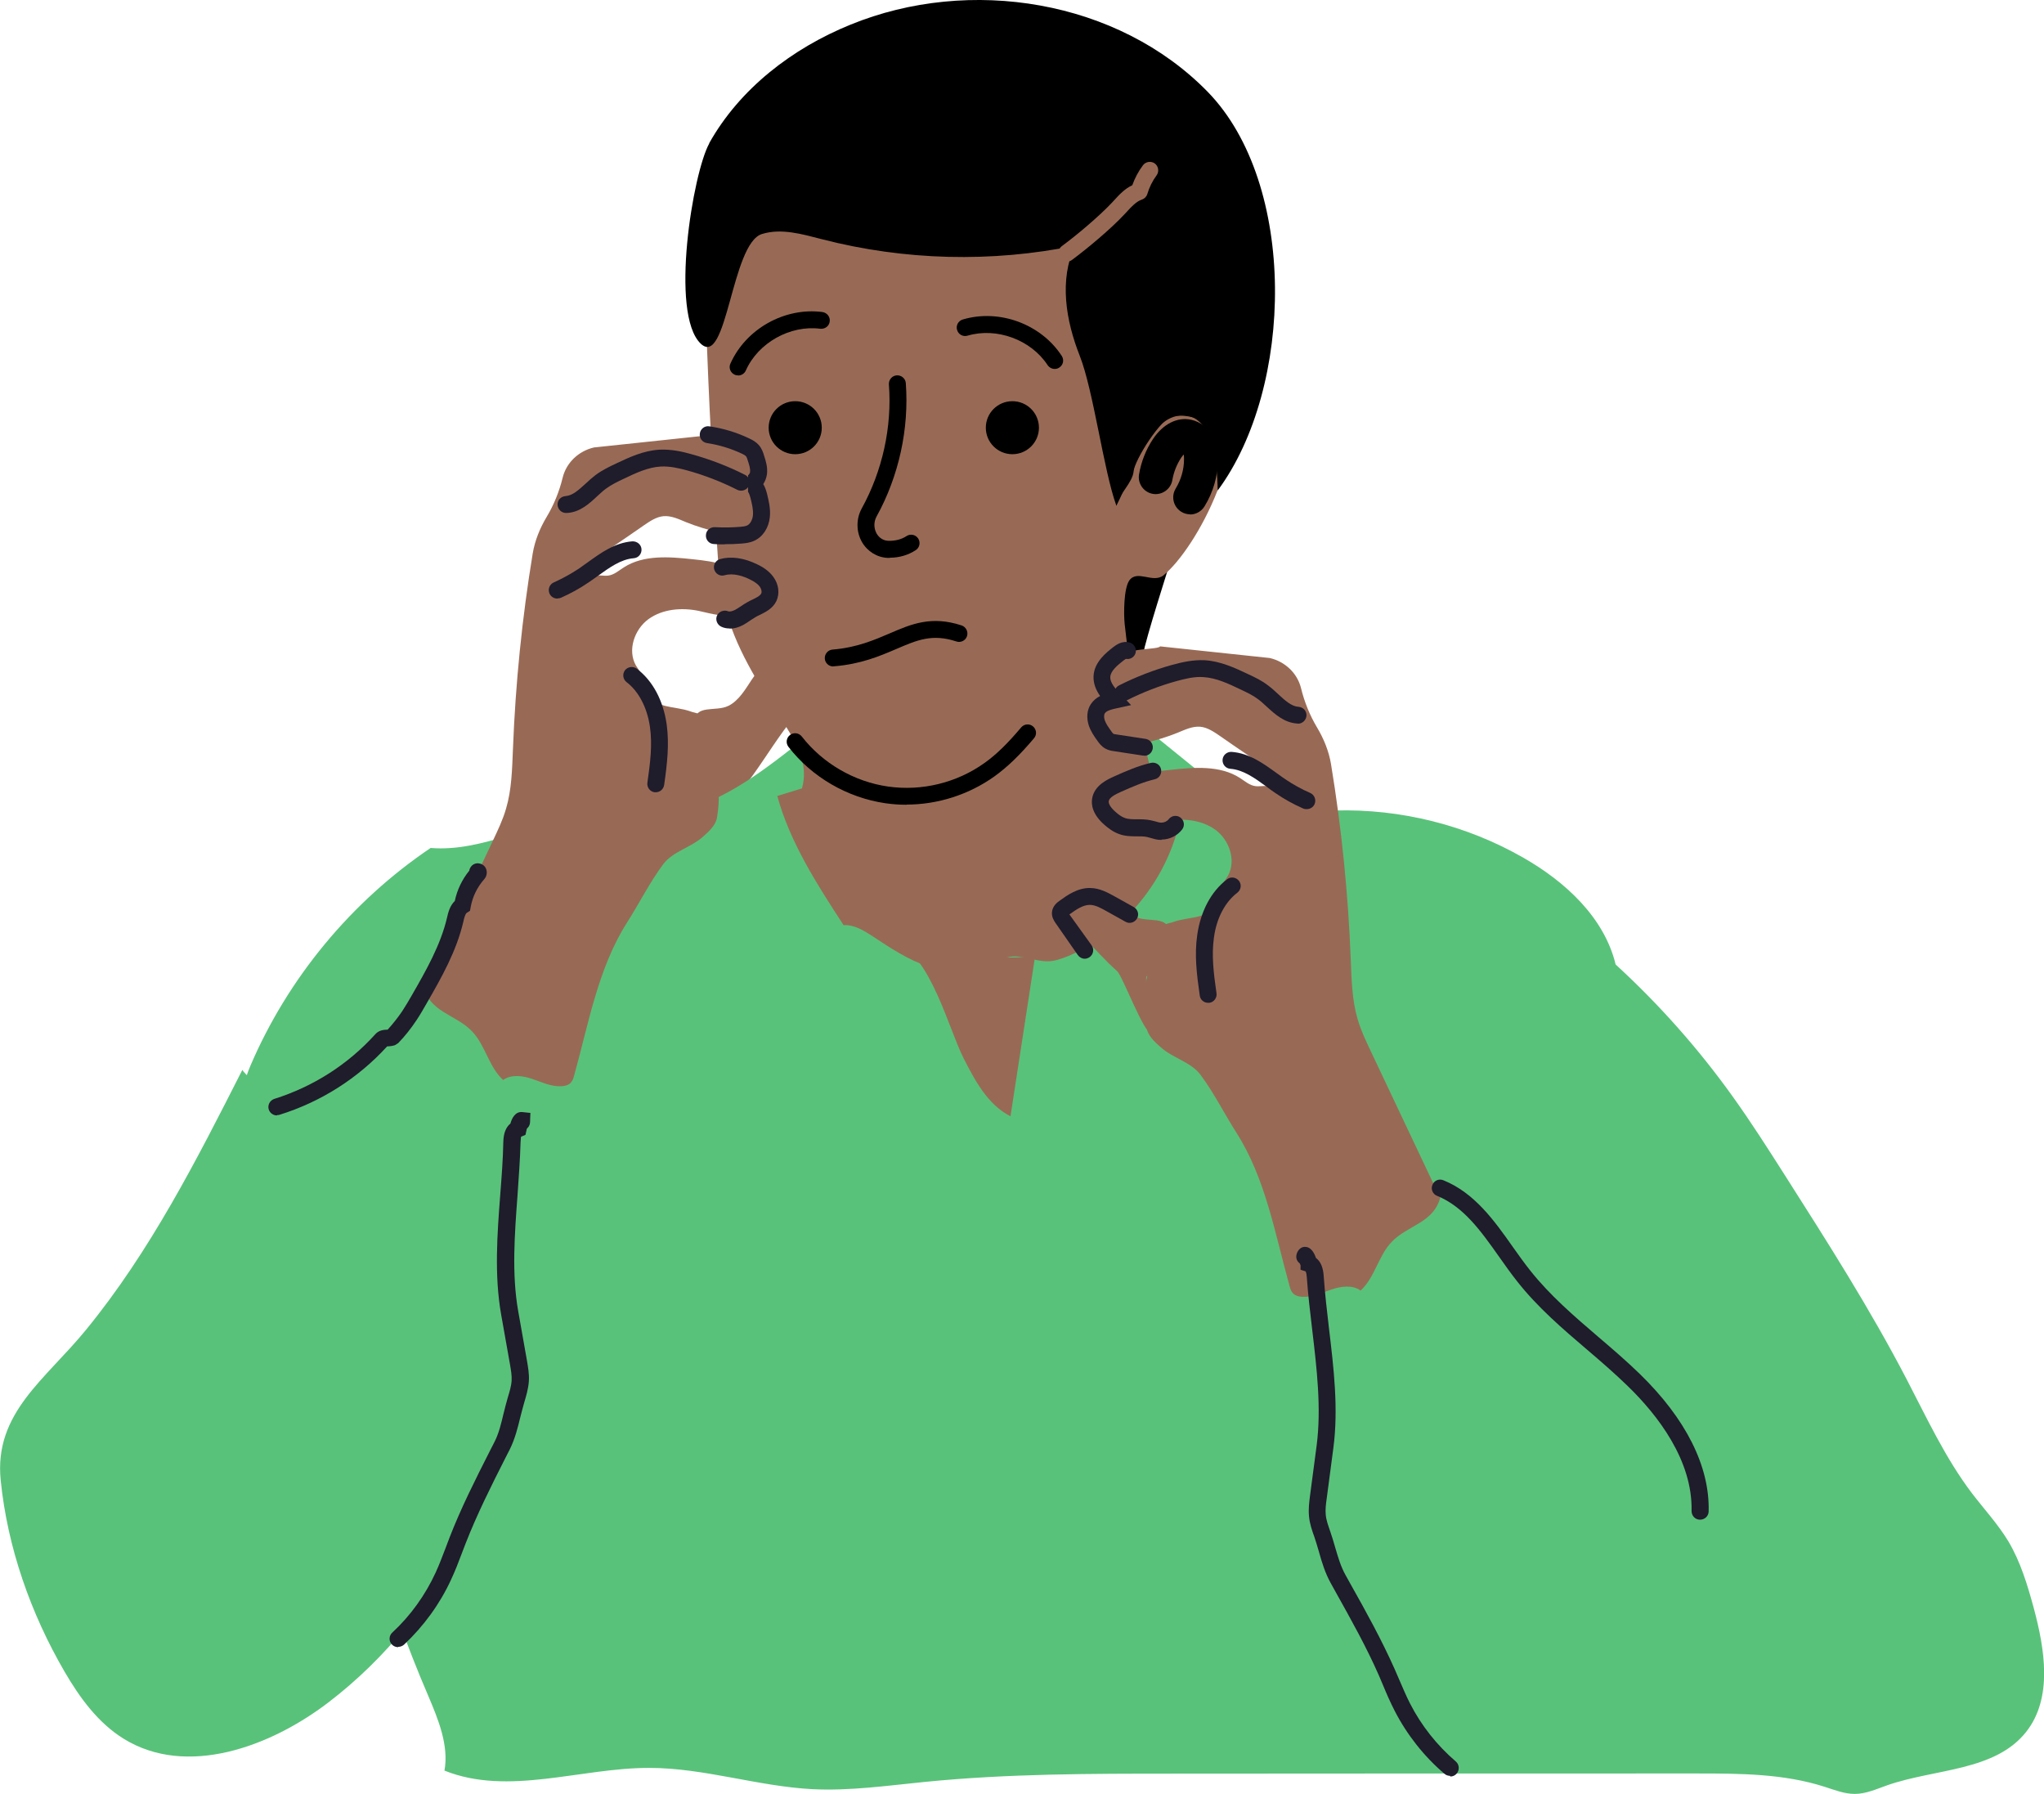 <svg width="147" height="129" viewBox="0 0 147 129" fill="none" xmlns="http://www.w3.org/2000/svg">
<g clip-path="url(#clip0_11603_4647)">
<path d="M52.374 50.767C53.141 50.378 53.591 49.589 54.065 48.873C54.892 47.622 56.06 46.396 57.556 46.286C57.957 46.262 58.383 46.323 58.735 46.529C59.331 46.906 59.562 47.622 59.757 48.29C59.818 48.496 59.879 48.715 59.867 48.946C59.806 49.601 59.112 49.953 58.541 50.269C56.631 51.337 54.491 55.83 52.849 57.275C52.447 57.627 51.973 57.967 51.45 57.931C51.182 57.907 50.939 57.797 50.72 57.651C49.832 57.056 49.942 53.025 49.954 51.945C49.954 50.609 51.486 51.216 52.386 50.755L52.374 50.767Z" fill="#986A55"/>
<path d="M82.319 46.589C82.186 47.111 81.602 47.439 81.103 47.658C80.604 47.877 79.948 47.84 79.607 47.415C79.376 47.124 79.339 46.735 79.315 46.371C79.023 42.51 78.743 38.636 78.451 34.775C78.415 34.313 78.379 33.828 78.537 33.379C78.658 33.014 78.901 32.711 79.145 32.419C79.656 31.788 80.154 31.157 80.665 30.525C81.431 29.566 82.222 28.582 83.305 28C84.387 27.417 86.771 26.931 86.759 28.157C86.722 33.803 83.669 41.368 82.307 46.589H82.319Z" fill="black"/>
<path d="M81.65 51.775C83.256 53.074 84.849 54.373 86.454 55.672C87.561 56.571 88.692 57.481 90.03 57.955C91.928 58.623 94.008 58.344 96.014 58.283C100.734 58.149 105.477 59.339 109.564 61.683C112.58 63.407 115.378 65.981 116.193 69.357C119.343 72.246 122.165 75.428 124.646 78.9C125.959 80.734 127.164 82.628 128.38 84.535C131.433 89.331 134.498 94.139 137.125 99.19C138.584 101.995 139.922 104.885 141.832 107.399C142.708 108.54 143.693 109.608 144.435 110.835C145.31 112.304 145.809 113.968 146.259 115.619C147.062 118.606 147.634 122.103 145.724 124.531C143.474 127.385 139.168 127.178 135.726 128.38C134.96 128.648 134.206 129 133.391 129C132.649 129 131.944 128.72 131.226 128.49C128.283 127.543 125.132 127.531 122.031 127.531C109.515 127.531 96.987 127.531 84.472 127.543C78.476 127.543 72.479 127.543 66.507 128.138C63.819 128.405 61.132 128.793 58.431 128.66C54.478 128.453 50.635 127.13 46.682 127.13C41.72 127.13 36.563 129.17 31.965 127.324C32.293 125.515 31.515 123.633 30.797 121.945C30.019 120.136 29.301 118.302 28.632 116.445C26.224 109.742 24.558 102.809 22.892 95.888C22.296 93.398 21.7 90.921 21.091 88.432C20.727 86.927 20.313 85.324 19.158 84.304C18.756 82.907 18.306 81.183 17.905 79.787C17.722 79.156 17.54 78.512 17.625 77.856C17.674 77.444 17.844 77.043 18.002 76.654C20.702 70.34 25.263 64.828 30.968 60.978C34.75 61.282 38.253 59.096 42.024 58.732C43.982 58.55 45.977 58.817 47.923 58.526C51.547 58.004 54.612 55.648 57.495 53.377C62.433 53.025 67.237 52.43 72.163 52.078C75.253 51.86 78.561 51.398 81.626 51.75L81.65 51.775Z" fill="#59C27A"/>
<path d="M50.682 20.193C50.877 26.762 51.157 32.286 51.546 38.843C51.643 40.41 51.741 41.988 52.106 43.506C52.823 46.505 54.538 49.164 56.217 51.763C57.238 53.341 58.187 54.883 57.676 56.692L55.9 57.239C56.825 60.602 58.759 63.601 60.668 66.528C61.422 66.479 62.128 66.916 62.76 67.329C64.025 68.167 65.302 69.017 66.75 69.502C68.197 69.988 69.815 70.097 71.189 69.442C71.639 69.223 72.065 68.932 72.551 68.823C73.476 68.628 74.4 69.138 75.337 69.126C75.86 69.126 76.37 68.932 76.857 68.738C81.649 66.722 85.03 61.756 85.152 56.559C84.434 56.474 83.717 56.389 82.999 56.304C82.002 52.552 81.296 48.727 80.883 44.866C80.81 44.174 80.81 42.304 81.223 41.733C81.795 40.944 82.926 41.976 83.68 41.369C84.824 40.434 86.466 38.078 87.56 35.273C87.901 34.411 87.39 32.214 87.195 31.303C86.952 30.161 85.529 29.773 84.361 29.919C83.534 30.016 81.6 33.063 81.528 33.889C81.454 34.715 80.445 35.565 80.263 36.378C80.287 32.25 78.706 27.539 81.673 22.852C82.306 21.856 81.345 20.508 80.907 19.403C80.822 19.428 80.871 19.707 80.944 19.646C81.017 19.585 80.992 19.476 80.956 19.379C80.445 17.983 79.265 16.951 78.365 15.761C77.489 14.583 76.869 13.199 76.589 11.754C76.492 11.28 76.431 10.782 76.151 10.394C75.957 10.127 75.677 9.932 75.385 9.762C73.95 8.9 72.296 8.402 70.63 8.317C70.557 8.317 70.447 8.317 70.423 8.402C70.398 8.487 70.569 8.5 70.532 8.427C67.041 8.694 63.405 8.694 59.914 8.961C58.722 9.046 57.506 9.155 56.435 9.677C54.794 10.479 53.772 12.142 52.835 13.709C51.935 15.226 51.035 16.744 50.135 18.262C50.014 18.468 49.88 18.711 49.916 18.954C49.941 19.185 50.111 19.367 50.245 19.561C50.549 20.01 50.646 19.646 50.658 20.193H50.682Z" fill="#986A55"/>
<path d="M30.468 70.984C32.122 67.474 33.788 63.977 35.442 60.468C35.795 59.715 36.16 58.963 36.391 58.161C36.804 56.777 36.829 55.308 36.89 53.863C37.072 49.152 37.547 44.44 38.313 39.79C38.471 38.867 38.824 37.993 39.31 37.179C39.833 36.305 40.222 35.346 40.465 34.35C40.733 33.257 41.621 32.432 42.716 32.177L50.609 31.339C50.646 31.509 51.874 31.497 52.604 31.679C52.932 31.764 53.249 31.91 53.504 32.14C54.404 32.942 53.893 33.913 53.407 34.69C53.881 35.042 54.331 35.431 54.757 35.831C54.964 36.026 53.516 38.248 52.884 38.406C52.482 38.503 52.057 38.406 51.643 38.284C50.877 38.078 50.099 37.859 49.357 37.556C48.821 37.337 48.286 37.07 47.715 37.119C47.204 37.167 46.754 37.471 46.328 37.762C45.659 38.224 45.002 38.685 44.333 39.134C43.458 39.741 42.594 40.336 41.718 40.943C41.548 41.065 41.366 41.186 41.256 41.368C41.147 41.551 41.135 41.806 41.28 41.963C41.475 42.158 41.816 42.073 42.035 41.915C42.254 41.757 42.448 41.526 42.703 41.429C43.032 41.32 43.385 41.429 43.725 41.393C44.163 41.344 44.504 41.028 44.868 40.798C46.291 39.887 48.128 40.033 49.819 40.215C50.609 40.3 51.424 40.385 52.166 40.676C52.823 40.931 53.419 41.356 54.124 41.466C54.489 41.526 54.879 41.502 55.097 42.048C55.243 42.413 55.219 42.838 55.012 43.166C54.672 43.688 54.039 43.943 53.443 44.088C52.859 44.234 52.251 44.295 51.655 44.222C51.181 44.161 50.719 44.028 50.257 43.931C49.028 43.675 47.654 43.785 46.632 44.525C45.623 45.266 45.112 46.76 45.732 47.852C45.878 48.095 46.06 48.314 46.17 48.581C46.316 48.945 46.291 49.37 46.438 49.734C46.669 50.293 47.277 50.621 47.861 50.767C48.444 50.912 49.077 50.949 49.648 51.155C49.965 51.277 50.524 51.301 50.524 51.641C50.524 52.624 51.631 54.506 51.631 55.818C51.631 57.008 51.801 57.299 51.57 58.768C51.485 59.339 50.998 59.776 50.561 60.165C49.685 60.954 48.383 61.221 47.69 62.156C46.717 63.467 45.975 64.961 45.1 66.333C43.008 69.624 42.339 73.582 41.293 77.334C41.244 77.528 41.183 77.722 41.037 77.868C40.879 78.038 40.624 78.099 40.393 78.111C39.663 78.16 38.969 77.82 38.288 77.589C37.607 77.358 36.78 77.237 36.184 77.662C35.163 76.739 34.919 75.197 33.971 74.189C33.399 73.57 32.608 73.218 31.891 72.769C31.173 72.319 30.65 71.773 30.443 70.947L30.468 70.984Z" fill="#986A55"/>
<path d="M17.552 77.116C17.552 77.116 17.466 76.994 17.43 76.934C14.134 83.43 10.801 89.987 6.191 95.621C3.272 99.203 -0.437 101.595 0.049 106.439C0.536 111.284 2.214 116.032 4.635 120.197C5.729 122.079 7.055 123.9 8.904 125.041C13.416 127.822 19.412 125.636 23.621 122.419C31.892 116.093 36.976 105.784 36.939 95.378C36.927 91.128 36.112 86.878 36.574 82.653C36.635 82.058 36.72 81.438 36.477 80.892C36.197 80.273 35.565 79.909 35.005 79.52C33.266 78.318 31.977 76.594 30.31 75.294C28.644 73.995 26.321 73.157 24.436 74.105C23.146 74.76 22.356 76.096 21.237 76.994C20.166 77.856 18.342 78.148 17.564 77.104L17.552 77.116Z" fill="#59C27A"/>
<path d="M47.156 56.971C47.156 56.971 47.095 56.971 47.071 56.971C46.743 56.923 46.512 56.619 46.56 56.279C46.767 54.834 46.925 53.547 46.743 52.272C46.548 50.9 45.94 49.722 45.064 49.054C44.797 48.848 44.748 48.472 44.943 48.204C45.149 47.937 45.526 47.889 45.794 48.083C46.95 48.957 47.703 50.378 47.947 52.102C48.141 53.535 47.983 54.919 47.764 56.449C47.716 56.753 47.46 56.971 47.168 56.971H47.156Z" fill="#1F1C2C"/>
<path d="M40.078 43.044C39.847 43.044 39.616 42.911 39.518 42.68C39.385 42.377 39.518 42.012 39.835 41.879C40.455 41.599 41.051 41.272 41.623 40.895C41.829 40.749 42.036 40.604 42.255 40.446C43.216 39.754 44.213 39.025 45.478 38.928C45.807 38.916 46.111 39.147 46.135 39.487C46.159 39.827 45.916 40.118 45.575 40.142C44.651 40.215 43.836 40.81 42.973 41.429C42.754 41.587 42.535 41.745 42.316 41.891C41.696 42.316 41.027 42.68 40.346 42.984C40.26 43.02 40.187 43.032 40.102 43.032L40.078 43.044Z" fill="#1F1C2C"/>
<path d="M40.709 36.888C40.393 36.888 40.126 36.646 40.101 36.318C40.077 35.978 40.332 35.699 40.673 35.674C41.184 35.638 41.609 35.237 42.12 34.776C42.351 34.557 42.595 34.339 42.838 34.156C43.312 33.804 43.823 33.561 44.31 33.331C45.234 32.894 46.28 32.396 47.448 32.335C48.263 32.299 49.065 32.469 49.734 32.663C51.06 33.027 52.349 33.525 53.578 34.144C53.882 34.29 53.991 34.666 53.845 34.958C53.699 35.249 53.322 35.371 53.03 35.225C51.875 34.642 50.659 34.169 49.418 33.828C48.846 33.671 48.165 33.513 47.52 33.549C46.596 33.598 45.708 34.023 44.845 34.436C44.407 34.642 43.957 34.861 43.58 35.14C43.361 35.298 43.166 35.492 42.959 35.674C42.376 36.221 41.707 36.84 40.77 36.888C40.758 36.888 40.746 36.888 40.734 36.888H40.709Z" fill="#1F1C2C"/>
<path d="M81.662 65.92C80.896 65.532 80.446 64.742 79.971 64.026C79.144 62.775 77.977 61.549 76.481 61.44C76.079 61.415 75.653 61.476 75.301 61.682C74.705 62.059 74.474 62.775 74.279 63.443C74.218 63.65 74.157 63.868 74.169 64.099C74.23 64.754 74.924 65.107 75.495 65.422C77.405 66.491 78.694 68.385 80.336 69.83C80.737 70.182 82.27 74.347 82.805 74.311C83.073 74.286 82.246 70.352 82.465 70.206C83.353 69.611 84.094 68.191 84.082 67.11C84.082 65.774 82.55 66.382 81.65 65.92H81.662Z" fill="#986A55"/>
<path d="M103.566 86.125C101.912 82.616 100.246 79.119 98.592 75.61C98.239 74.857 97.874 74.104 97.643 73.303C97.23 71.919 97.205 70.449 97.144 69.004C96.962 64.293 96.488 59.582 95.721 54.931C95.563 54.009 95.21 53.135 94.724 52.321C94.201 51.447 93.812 50.487 93.569 49.492C93.301 48.399 92.413 47.573 91.318 47.318L83.425 46.48C83.388 46.651 82.16 46.638 81.43 46.821C81.102 46.906 80.785 47.051 80.53 47.282C79.63 48.083 80.141 49.055 80.627 49.832C80.153 50.184 79.703 50.572 79.277 50.973C79.07 51.167 80.518 53.389 81.15 53.547C81.552 53.644 81.977 53.547 82.391 53.426C83.157 53.219 83.936 53.001 84.677 52.697C85.213 52.479 85.748 52.212 86.32 52.26C86.83 52.309 87.28 52.612 87.706 52.904C88.375 53.365 89.032 53.827 89.701 54.276C90.576 54.883 91.44 55.478 92.316 56.085C92.486 56.206 92.668 56.328 92.778 56.51C92.887 56.692 92.9 56.947 92.754 57.105C92.559 57.299 92.219 57.214 91.999 57.056C91.781 56.899 91.586 56.668 91.331 56.571C91.002 56.462 90.649 56.571 90.309 56.534C89.871 56.486 89.531 56.17 89.166 55.939C87.743 55.029 85.906 55.174 84.215 55.356C83.425 55.441 82.61 55.526 81.868 55.818C81.211 56.073 80.615 56.498 79.91 56.607C79.545 56.668 79.156 56.644 78.937 57.19C78.791 57.554 78.815 57.979 79.022 58.307C79.362 58.829 79.995 59.084 80.591 59.23C81.175 59.376 81.783 59.436 82.379 59.364C82.853 59.303 83.315 59.169 83.777 59.072C85.006 58.817 86.38 58.926 87.402 59.667C88.424 60.408 88.922 61.901 88.302 62.994C88.156 63.237 87.974 63.455 87.864 63.723C87.718 64.087 87.743 64.512 87.597 64.876C87.365 65.435 86.757 65.763 86.174 65.908C85.59 66.054 84.957 66.09 84.386 66.297C84.069 66.418 83.51 66.442 83.51 66.782C83.51 67.766 82.403 69.648 82.403 70.959C82.403 72.149 82.233 72.441 82.464 73.91C82.549 74.481 83.035 74.918 83.473 75.306C84.349 76.096 85.65 76.363 86.344 77.298C87.317 78.609 88.059 80.103 88.934 81.475C91.026 84.765 91.695 88.724 92.742 92.476C92.79 92.67 92.851 92.864 92.997 93.01C93.155 93.18 93.41 93.24 93.641 93.253C94.371 93.301 95.065 92.961 95.746 92.731C96.427 92.5 97.254 92.378 97.85 92.803C98.871 91.881 99.115 90.338 100.063 89.331C100.635 88.712 101.426 88.359 102.143 87.91C102.861 87.461 103.384 86.914 103.591 86.089L103.566 86.125Z" fill="#986A55"/>
<path d="M86.88 72.113C86.588 72.113 86.32 71.895 86.284 71.591C86.065 70.061 85.894 68.677 86.101 67.244C86.344 65.532 87.099 64.099 88.254 63.225C88.522 63.019 88.899 63.079 89.106 63.346C89.312 63.614 89.251 63.99 88.984 64.196C88.108 64.864 87.488 66.03 87.305 67.414C87.123 68.689 87.281 69.988 87.488 71.421C87.537 71.749 87.305 72.065 86.977 72.113C86.953 72.113 86.916 72.113 86.892 72.113H86.88Z" fill="#1F1C2C"/>
<path d="M93.958 58.185C93.873 58.185 93.788 58.173 93.715 58.137C93.022 57.833 92.365 57.469 91.745 57.044C91.526 56.898 91.307 56.74 91.088 56.57C90.224 55.939 89.409 55.356 88.485 55.283C88.144 55.259 87.901 54.968 87.925 54.627C87.95 54.3 88.242 54.045 88.582 54.069C89.847 54.166 90.845 54.895 91.805 55.587C92.012 55.733 92.219 55.89 92.438 56.036C92.997 56.413 93.606 56.752 94.226 57.02C94.53 57.153 94.676 57.517 94.542 57.821C94.445 58.052 94.214 58.185 93.983 58.185H93.958Z" fill="#1F1C2C"/>
<path d="M93.326 52.03C93.326 52.03 93.302 52.03 93.29 52.03C92.353 51.969 91.684 51.35 91.1 50.816C90.893 50.633 90.699 50.439 90.48 50.281C90.115 50.002 89.677 49.796 89.215 49.577C88.351 49.164 87.451 48.739 86.539 48.691C85.894 48.642 85.225 48.812 84.642 48.97C83.401 49.31 82.185 49.783 81.029 50.366C80.725 50.524 80.36 50.403 80.214 50.099C80.069 49.796 80.178 49.431 80.482 49.286C81.71 48.666 83 48.169 84.326 47.804C84.994 47.622 85.785 47.44 86.612 47.476C87.768 47.537 88.826 48.035 89.75 48.472C90.249 48.703 90.76 48.946 91.222 49.31C91.465 49.492 91.708 49.711 91.939 49.929C92.438 50.391 92.876 50.791 93.387 50.828C93.727 50.852 93.983 51.131 93.958 51.471C93.934 51.787 93.666 52.042 93.35 52.042L93.326 52.03Z" fill="#1F1C2C"/>
<path d="M19.912 80.211C19.656 80.211 19.413 80.041 19.328 79.786C19.231 79.471 19.401 79.131 19.729 79.021C22.515 78.147 25.032 76.544 26.991 74.371C27.258 74.067 27.623 74.055 27.842 74.043C27.842 74.043 27.866 74.043 27.878 74.043C28.256 73.63 28.608 73.181 28.924 72.719C29.18 72.331 29.411 71.93 29.642 71.53C30.652 69.769 31.686 67.96 32.148 65.993C32.233 65.616 32.354 65.131 32.707 64.791C32.877 63.989 33.23 63.248 33.753 62.605C33.778 62.411 33.899 62.241 34.081 62.144C34.337 62.01 34.69 62.095 34.872 62.326C35.067 62.581 35.055 62.969 34.824 63.224C34.313 63.807 33.984 64.487 33.85 65.228L33.802 65.495L33.571 65.641C33.461 65.713 33.376 66.029 33.327 66.26C32.829 68.409 31.746 70.303 30.7 72.124C30.457 72.549 30.214 72.975 29.946 73.375C29.557 73.958 29.119 74.517 28.633 75.014L28.401 75.16C28.219 75.221 28.049 75.233 27.915 75.245C27.891 75.245 27.866 75.245 27.842 75.245C25.75 77.54 23.074 79.24 20.106 80.163C20.046 80.187 19.985 80.187 19.924 80.187L19.912 80.211Z" fill="#1F1C2C"/>
<path d="M28.632 118.448C28.474 118.448 28.304 118.387 28.182 118.254C27.951 118.011 27.963 117.622 28.219 117.392C29.52 116.19 30.59 114.696 31.332 113.081C31.6 112.498 31.819 111.903 32.05 111.308L32.33 110.568C33.157 108.431 34.203 106.366 35.212 104.375L35.565 103.683C35.881 103.064 36.039 102.384 36.21 101.667C36.307 101.279 36.404 100.89 36.514 100.514C36.635 100.113 36.769 99.688 36.794 99.287C36.818 98.911 36.745 98.51 36.672 98.085L36.039 94.516C35.541 91.686 35.76 88.736 35.979 85.882C36.076 84.644 36.173 83.357 36.197 82.13C36.21 81.499 36.38 81.062 36.708 80.795C36.806 80.43 37.049 79.921 37.56 79.969L38.144 80.03L38.119 80.722C38.107 80.892 38.022 81.05 37.9 81.147C37.876 81.208 37.864 81.256 37.864 81.28L37.791 81.608L37.475 81.742C37.475 81.742 37.45 81.851 37.438 82.142C37.402 83.405 37.304 84.692 37.219 85.955C37.012 88.736 36.794 91.614 37.268 94.285L37.9 97.855C37.973 98.304 38.071 98.814 38.034 99.324C37.998 99.87 37.84 100.38 37.706 100.842C37.596 101.206 37.511 101.57 37.414 101.934C37.231 102.687 37.037 103.464 36.672 104.205L36.319 104.897C35.322 106.864 34.3 108.904 33.485 110.993L33.206 111.721C32.974 112.34 32.731 112.972 32.451 113.567C31.649 115.327 30.469 116.942 29.058 118.266C28.936 118.375 28.79 118.424 28.644 118.424L28.632 118.448Z" fill="#1F1C2C"/>
<path d="M104.272 127.7C104.138 127.7 103.993 127.651 103.883 127.554C102.411 126.304 101.171 124.725 100.295 123.013C99.991 122.418 99.723 121.811 99.468 121.192L99.164 120.475C98.264 118.423 97.145 116.432 96.075 114.513L95.698 113.833C95.296 113.105 95.065 112.34 94.858 111.599C94.749 111.235 94.651 110.883 94.53 110.531C94.359 110.057 94.189 109.572 94.141 109.037C94.092 108.515 94.153 108.029 94.214 107.556L94.688 103.962C95.041 101.266 94.7 98.401 94.372 95.632C94.226 94.382 94.068 93.094 93.983 91.844C93.958 91.504 93.897 91.419 93.885 91.419L93.532 91.309V90.982C93.532 90.982 93.496 90.909 93.472 90.848C93.338 90.751 93.253 90.617 93.228 90.447C93.192 90.12 93.423 89.719 93.751 89.67C94.262 89.597 94.518 90.095 94.639 90.46C94.968 90.702 95.162 91.139 95.199 91.771C95.284 92.997 95.43 94.272 95.576 95.511C95.916 98.352 96.269 101.29 95.892 104.132L95.418 107.726C95.357 108.151 95.308 108.552 95.345 108.928C95.381 109.329 95.527 109.717 95.673 110.142C95.807 110.519 95.916 110.907 96.026 111.284C96.233 111.988 96.427 112.656 96.768 113.263L97.145 113.943C98.24 115.886 99.359 117.913 100.295 120.014L100.611 120.742C100.867 121.325 101.11 121.92 101.402 122.491C102.205 124.069 103.348 125.514 104.698 126.668C104.953 126.886 104.978 127.275 104.771 127.53C104.649 127.676 104.479 127.749 104.309 127.749L104.272 127.7Z" fill="#1F1C2C"/>
<path d="M122.262 109.281H122.25C121.909 109.281 121.654 108.989 121.654 108.662C121.739 105.007 119.209 101.753 117.068 99.676C116.132 98.766 115.122 97.891 114.137 97.053C112.386 95.56 110.573 94.006 109.114 92.148C108.664 91.577 108.238 90.982 107.812 90.375C106.499 88.517 105.258 86.769 103.349 85.992C103.032 85.87 102.887 85.506 103.02 85.203C103.142 84.887 103.495 84.741 103.811 84.875C106.049 85.785 107.46 87.765 108.81 89.683C109.223 90.266 109.637 90.849 110.075 91.395C111.473 93.156 113.237 94.674 114.94 96.131C115.937 96.981 116.971 97.867 117.932 98.802C121.252 102.032 122.967 105.456 122.882 108.686C122.882 109.014 122.602 109.281 122.274 109.281H122.262Z" fill="#1F1C2C"/>
<path d="M64.013 40.118C64.013 40.118 63.891 40.118 63.83 40.118C63.064 40.081 62.371 39.644 61.982 38.964C61.568 38.224 61.568 37.313 61.969 36.572C63.465 33.864 64.159 30.695 63.928 27.648C63.903 27.308 64.159 27.016 64.487 26.992C64.828 26.968 65.12 27.223 65.144 27.55C65.387 30.829 64.645 34.241 63.04 37.143C62.833 37.519 62.833 37.981 63.04 38.357C63.149 38.551 63.405 38.867 63.879 38.891C64.365 38.904 64.828 38.794 65.193 38.551C65.472 38.369 65.849 38.442 66.032 38.721C66.214 39.001 66.141 39.377 65.862 39.559C65.326 39.911 64.682 40.105 64.001 40.105L64.013 40.118Z" fill="black"/>
<path d="M59.926 47.925C59.61 47.925 59.342 47.683 59.318 47.367C59.294 47.039 59.537 46.736 59.878 46.711C61.629 46.566 62.882 46.019 63.989 45.546C65.533 44.878 66.981 44.258 69.158 44.975C69.474 45.084 69.644 45.424 69.547 45.74C69.45 46.056 69.097 46.238 68.781 46.128C67.054 45.558 65.971 46.019 64.475 46.663C63.283 47.173 61.933 47.755 59.987 47.913C59.975 47.913 59.95 47.913 59.938 47.913L59.926 47.925Z" fill="black"/>
<path d="M75.849 26.53C75.654 26.53 75.46 26.433 75.338 26.251C74.146 24.43 71.665 23.519 69.585 24.138C69.257 24.235 68.928 24.053 68.831 23.726C68.734 23.41 68.916 23.07 69.244 22.973C71.871 22.196 74.864 23.3 76.36 25.595C76.542 25.875 76.469 26.251 76.177 26.433C76.08 26.506 75.958 26.53 75.849 26.53Z" fill="black"/>
<path d="M72.808 32.662C73.863 32.662 74.718 31.809 74.718 30.756C74.718 29.703 73.863 28.85 72.808 28.85C71.753 28.85 70.898 29.703 70.898 30.756C70.898 31.809 71.753 32.662 72.808 32.662Z" fill="black"/>
<path d="M53.079 26.992C52.994 26.992 52.909 26.98 52.836 26.943C52.532 26.809 52.386 26.445 52.532 26.142C53.651 23.64 56.436 22.086 59.148 22.438C59.477 22.487 59.72 22.79 59.671 23.118C59.635 23.446 59.331 23.677 58.99 23.64C56.825 23.361 54.526 24.648 53.639 26.64C53.541 26.87 53.31 27.004 53.079 27.004V26.992Z" fill="black"/>
<path d="M57.191 32.662C58.245 32.662 59.1 31.809 59.1 30.756C59.1 29.703 58.245 28.85 57.191 28.85C56.136 28.85 55.281 29.703 55.281 30.756C55.281 31.809 56.136 32.662 57.191 32.662Z" fill="black"/>
<path d="M65.194 57.87C64.683 57.87 64.184 57.834 63.673 57.761C60.937 57.36 58.395 55.891 56.704 53.706C56.498 53.438 56.546 53.062 56.814 52.855C57.081 52.649 57.458 52.698 57.665 52.965C59.173 54.895 61.423 56.207 63.856 56.559C66.289 56.911 68.818 56.292 70.813 54.859C71.665 54.252 72.467 53.463 73.44 52.309C73.659 52.054 74.036 52.018 74.292 52.236C74.547 52.455 74.584 52.831 74.365 53.086C73.331 54.313 72.443 55.163 71.519 55.83C69.682 57.142 67.444 57.858 65.194 57.858V57.87Z" fill="black"/>
<path d="M50.999 10.308C53.201 6.374 56.984 3.472 61.168 1.772C69.73 -1.725 80.397 -0.013 86.856 6.605C93.302 13.223 93.071 27.854 87.573 35.273C87.549 32.99 87.087 29.603 84.824 29.882C82.562 30.161 81.552 33.889 80.288 36.366C79.363 33.816 78.646 28.097 77.648 25.571C76.651 23.046 76.164 20.132 77.308 17.667C71.324 18.893 65.047 18.735 59.124 17.205C57.701 16.841 56.193 16.392 54.794 16.829C52.593 17.509 52.289 26.518 50.391 24.709C48.153 22.56 49.832 12.409 51.012 10.308H50.999Z" fill="black"/>
<path d="M85.59 36.985C85.371 36.985 85.152 36.924 84.957 36.803C84.386 36.45 84.203 35.71 84.556 35.127C84.933 34.508 85.152 33.767 85.152 33.038C85.152 32.893 85.152 32.771 85.128 32.686C85.079 32.747 85.006 32.82 84.945 32.917C84.629 33.403 84.41 33.949 84.313 34.52C84.203 35.175 83.571 35.625 82.914 35.515C82.257 35.406 81.807 34.775 81.917 34.119C82.063 33.221 82.415 32.334 82.914 31.581C83.632 30.501 84.653 29.966 85.663 30.185C86.356 30.331 86.964 30.828 87.293 31.521C87.56 32.103 87.585 32.686 87.585 33.075C87.585 34.253 87.244 35.406 86.624 36.414C86.393 36.79 85.991 36.997 85.59 36.997V36.985Z" fill="black"/>
<path d="M76.724 18.796C76.542 18.796 76.359 18.711 76.237 18.553C76.043 18.286 76.092 17.91 76.359 17.703C77.466 16.89 79.059 15.542 79.972 14.57L80.118 14.413C80.482 14.012 80.884 13.575 81.431 13.32C81.614 12.81 81.869 12.324 82.197 11.887C82.392 11.62 82.781 11.559 83.049 11.754C83.316 11.948 83.377 12.336 83.183 12.604C82.878 13.016 82.659 13.466 82.513 13.951C82.453 14.146 82.307 14.291 82.124 14.352C81.723 14.486 81.382 14.85 81.03 15.238L80.871 15.408C79.911 16.44 78.244 17.837 77.101 18.687C76.992 18.772 76.87 18.808 76.736 18.808L76.724 18.796Z" fill="#986A55"/>
<path d="M69.291 76.083C70.118 77.71 71.043 79.447 72.673 80.272C73.281 76.314 73.889 72.356 74.497 68.409C74.315 69.587 65.399 68.094 64.414 67.814C66.883 68.628 68.233 73.995 69.291 76.083Z" fill="#986A55"/>
<path d="M82.295 54.336C82.295 54.336 82.234 54.336 82.21 54.336L80.142 54.021C79.959 53.996 79.716 53.96 79.485 53.826C79.205 53.669 79.035 53.426 78.913 53.256C78.695 52.952 78.451 52.6 78.305 52.175C78.123 51.616 78.171 51.058 78.451 50.633C78.634 50.366 78.865 50.172 79.12 50.05C78.828 49.637 78.621 49.164 78.646 48.617C78.695 47.585 79.595 46.905 80.069 46.529C80.251 46.395 80.713 46.031 81.273 46.213C81.589 46.322 81.76 46.662 81.662 46.978C81.565 47.269 81.273 47.439 80.969 47.379C80.945 47.391 80.896 47.427 80.811 47.488C80.361 47.84 79.874 48.241 79.85 48.678C79.826 49.091 80.203 49.516 80.592 49.916L81.346 50.706L80.288 50.936C79.947 51.009 79.582 51.106 79.461 51.289C79.388 51.398 79.388 51.592 79.449 51.786C79.534 52.041 79.716 52.296 79.899 52.551C79.947 52.624 80.032 52.746 80.081 52.77C80.118 52.794 80.239 52.806 80.324 52.819L82.392 53.134C82.72 53.183 82.951 53.498 82.903 53.826C82.854 54.13 82.599 54.348 82.307 54.348L82.295 54.336Z" fill="#1F1C2C"/>
<path d="M83.535 60.396C83.535 60.396 83.486 60.396 83.462 60.396C83.206 60.396 82.975 60.323 82.769 60.262C82.683 60.238 82.586 60.214 82.501 60.19C82.282 60.141 82.027 60.141 81.771 60.141C81.37 60.141 80.92 60.141 80.47 59.971C80.056 59.825 79.716 59.558 79.472 59.352C78.56 58.575 78.463 57.858 78.548 57.397C78.718 56.462 79.655 56.049 80.105 55.843C80.944 55.466 81.82 55.078 82.769 54.859C83.097 54.786 83.425 54.98 83.498 55.308C83.571 55.636 83.377 55.964 83.048 56.037C82.221 56.231 81.394 56.595 80.603 56.947C80.227 57.117 79.789 57.336 79.74 57.603C79.704 57.81 79.898 58.101 80.263 58.417C80.445 58.575 80.652 58.732 80.883 58.817C81.139 58.914 81.455 58.914 81.783 58.914C82.1 58.914 82.416 58.914 82.756 58.987C82.878 59.012 82.987 59.048 83.109 59.072C83.255 59.121 83.401 59.157 83.523 59.157C83.717 59.157 83.924 59.072 84.046 58.914C84.252 58.647 84.629 58.587 84.897 58.793C85.165 58.999 85.225 59.376 85.019 59.643C84.678 60.092 84.119 60.372 83.547 60.372L83.535 60.396Z" fill="#1F1C2C"/>
<path d="M78.012 68.943C77.818 68.943 77.635 68.846 77.513 68.676L75.908 66.369C75.811 66.223 75.628 65.956 75.653 65.604C75.689 65.143 76.054 64.876 76.212 64.766C76.747 64.378 77.501 63.843 78.389 63.856C79.095 63.856 79.703 64.208 80.189 64.475L81.539 65.228C81.831 65.398 81.941 65.762 81.77 66.053C81.6 66.345 81.235 66.454 80.943 66.284L79.593 65.531C79.204 65.313 78.778 65.07 78.377 65.07C77.903 65.07 77.441 65.374 76.918 65.75C76.918 65.75 76.918 65.75 76.905 65.75L78.511 67.984C78.706 68.263 78.632 68.64 78.353 68.834C78.243 68.907 78.122 68.943 78.012 68.943Z" fill="#1F1C2C"/>
<path d="M52.106 39.146C51.851 39.146 51.596 39.146 51.34 39.122C51 39.11 50.744 38.818 50.769 38.478C50.781 38.138 51.073 37.896 51.413 37.908C52.021 37.944 52.642 37.932 53.25 37.883C53.42 37.871 53.602 37.847 53.736 37.786C53.943 37.689 54.113 37.398 54.15 37.058C54.186 36.657 54.077 36.22 53.967 35.783C53.882 35.455 53.797 35.37 53.797 35.37V34.18C53.797 34.18 53.931 34.083 53.943 33.937C53.967 33.706 53.882 33.415 53.785 33.136C53.748 33.002 53.7 32.856 53.639 32.796C53.578 32.735 53.432 32.662 53.359 32.626C52.556 32.249 51.717 31.994 50.842 31.861C50.513 31.812 50.282 31.509 50.331 31.169C50.379 30.841 50.683 30.598 51.024 30.659C52.021 30.805 52.982 31.096 53.894 31.533C54.126 31.642 54.369 31.776 54.575 32.007C54.794 32.261 54.892 32.553 54.953 32.772C55.074 33.136 55.22 33.597 55.159 34.095C55.123 34.362 55.026 34.605 54.892 34.811C55.001 34.994 55.086 35.212 55.159 35.491C55.281 36.001 55.427 36.572 55.366 37.179C55.293 37.944 54.867 38.6 54.259 38.879C53.955 39.025 53.639 39.061 53.359 39.086C52.946 39.122 52.532 39.134 52.119 39.134L52.106 39.146Z" fill="#1F1C2C"/>
<path d="M52.471 45.193C52.264 45.193 52.069 45.157 51.887 45.072C51.583 44.938 51.437 44.586 51.558 44.282C51.692 43.979 52.045 43.833 52.361 43.955C52.471 44.003 52.665 43.955 52.86 43.858C53.006 43.785 53.14 43.688 53.273 43.602C53.419 43.505 53.577 43.396 53.736 43.311C53.857 43.238 53.979 43.178 54.113 43.117C54.392 42.983 54.66 42.85 54.745 42.68C54.806 42.558 54.757 42.352 54.648 42.194C54.514 42.012 54.295 41.842 53.942 41.672C53.456 41.429 52.75 41.186 52.106 41.368C51.777 41.465 51.449 41.259 51.364 40.943C51.279 40.615 51.473 40.288 51.789 40.203C52.592 39.984 53.517 40.118 54.477 40.591C54.806 40.749 55.292 41.028 55.621 41.49C56.01 42.024 56.083 42.68 55.84 43.214C55.572 43.773 55.049 44.015 54.636 44.222C54.526 44.27 54.429 44.319 54.331 44.38C54.21 44.453 54.088 44.538 53.967 44.61C53.796 44.732 53.614 44.853 53.431 44.95C53.115 45.12 52.787 45.205 52.483 45.205L52.471 45.193Z" fill="#1F1C2C"/>
</g>
<defs>
<clipPath id="clip0_11603_4647">
<rect width="147" height="129" fill="white"/>
</clipPath>
</defs>
</svg>
